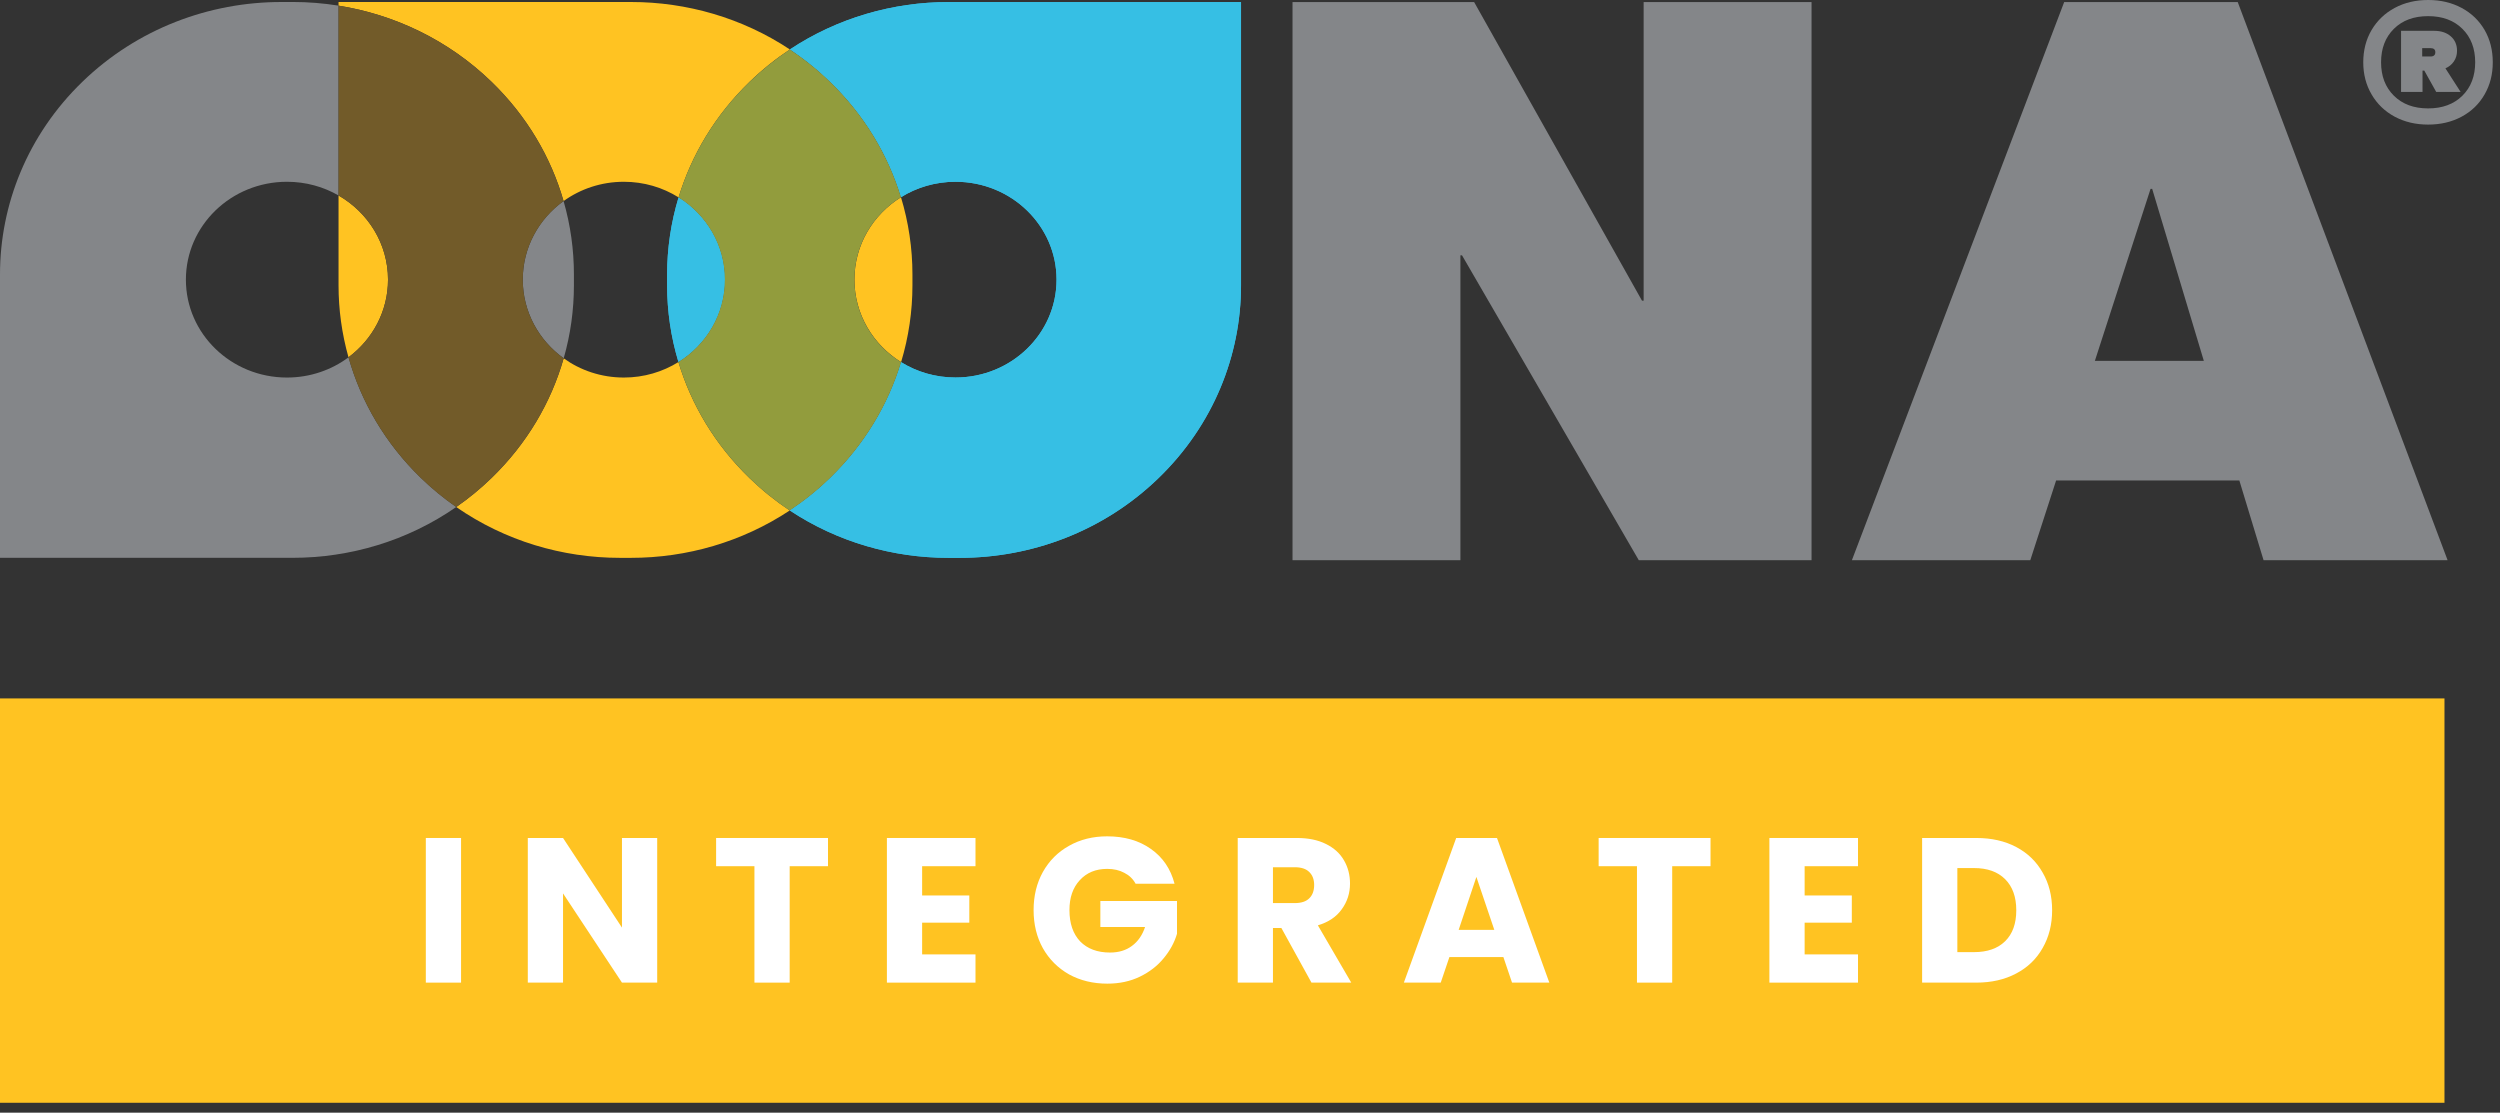 <svg xmlns="http://www.w3.org/2000/svg" width="182" height="81" viewBox="0 0 182 81" fill="none"><rect x="0" y="0" width="182" height="81" fill="#333333" stroke="none"/><rect y="50.845" width="177.958" height="29.437" fill="#FFC322"></rect><path d="M143.875 61.005C144.985 61.005 145.955 61.225 146.785 61.665C147.615 62.105 148.255 62.725 148.705 63.525C149.165 64.315 149.395 65.23 149.395 66.27C149.395 67.3 149.165 68.215 148.705 69.015C148.255 69.815 147.61 70.435 146.77 70.875C145.94 71.315 144.975 71.535 143.875 71.535H139.93V61.005H143.875ZM143.71 69.315C144.68 69.315 145.435 69.05 145.975 68.52C146.515 67.99 146.785 67.24 146.785 66.27C146.785 65.3 146.515 64.545 145.975 64.005C145.435 63.465 144.68 63.195 143.71 63.195H142.495V69.315H143.71Z" fill="white"></path><path d="M131.377 63.06V65.19H134.812V67.17H131.377V69.48H135.263V71.535H128.812V61.005H135.263V63.06H131.377Z" fill="white"></path><path d="M124.526 61.005V63.06H121.736V71.535H119.171V63.06H116.381V61.005H124.526Z" fill="white"></path><path d="M109.446 69.675H105.516L104.886 71.535H102.201L106.011 61.005H108.981L112.791 71.535H110.076L109.446 69.675ZM108.786 67.695L107.481 63.84L106.191 67.695H108.786Z" fill="white"></path><path d="M95.475 71.535L93.285 67.56H92.671V71.535H90.106V61.005H94.41C95.24 61.005 95.945 61.15 96.525 61.44C97.115 61.73 97.555 62.13 97.846 62.64C98.135 63.14 98.281 63.7 98.281 64.32C98.281 65.02 98.081 65.645 97.68 66.195C97.29 66.745 96.71 67.135 95.941 67.365L98.371 71.535H95.475ZM92.671 65.745H94.26C94.731 65.745 95.081 65.63 95.311 65.4C95.55 65.17 95.671 64.845 95.671 64.425C95.671 64.025 95.55 63.71 95.311 63.48C95.081 63.25 94.731 63.135 94.26 63.135H92.671V65.745Z" fill="white"></path><path d="M82.671 64.335C82.481 63.985 82.206 63.72 81.846 63.54C81.496 63.35 81.081 63.255 80.601 63.255C79.771 63.255 79.106 63.53 78.606 64.08C78.106 64.62 77.856 65.345 77.856 66.255C77.856 67.225 78.116 67.985 78.636 68.535C79.166 69.075 79.891 69.345 80.811 69.345C81.441 69.345 81.971 69.185 82.401 68.865C82.841 68.545 83.161 68.085 83.361 67.485H80.106V65.595H85.686V67.98C85.496 68.62 85.171 69.215 84.711 69.765C84.261 70.315 83.686 70.76 82.986 71.1C82.286 71.44 81.496 71.61 80.616 71.61C79.576 71.61 78.646 71.385 77.826 70.935C77.016 70.475 76.381 69.84 75.921 69.03C75.471 68.22 75.246 67.295 75.246 66.255C75.246 65.215 75.471 64.29 75.921 63.48C76.381 62.66 77.016 62.025 77.826 61.575C78.636 61.115 79.561 60.885 80.601 60.885C81.861 60.885 82.921 61.19 83.781 61.8C84.651 62.41 85.226 63.255 85.506 64.335H82.671Z" fill="white"></path><path d="M67.131 63.06V65.19H70.566V67.17H67.131V69.48H71.016V71.535H64.566V61.005H71.016V63.06H67.131Z" fill="white"></path><path d="M60.278 61.005V63.06H57.488V71.535H54.923V63.06H52.133V61.005H60.278Z" fill="white"></path><path d="M47.844 71.535H45.279L40.989 65.04V71.535H38.424V61.005H40.989L45.279 67.53V61.005H47.844V71.535Z" fill="white"></path><path d="M33.565 61.005V71.535H31V61.005H33.565Z" fill="white"></path><path d="M69.049 0.15C65.012 0.15 60.972 1.301 57.503 3.599C58.535 4.282 59.513 5.068 60.428 5.955C62.935 8.382 64.656 11.282 65.591 14.357C66.735 13.645 68.097 13.232 69.559 13.232C73.621 13.232 76.917 16.422 76.917 20.358C76.917 24.293 73.623 27.483 69.559 27.483C68.101 27.483 66.741 27.072 65.598 26.364C64.666 29.45 62.941 32.361 60.426 34.797C59.509 35.686 58.525 36.474 57.491 37.158C60.963 39.46 65.004 40.611 69.047 40.611H69.863C75.106 40.611 80.347 38.674 84.346 34.801C88.345 30.928 90.347 25.853 90.347 20.776V0.15H69.047H69.049ZM49.401 14.366C48.845 16.198 48.566 18.091 48.566 19.984V20.777C48.566 22.657 48.842 24.535 49.39 26.354C51.425 25.087 52.774 22.874 52.774 20.358C52.774 17.841 51.431 15.637 49.403 14.368" fill="#36BFE4"></path><path d="M69.049 0.15C65.012 0.15 60.972 1.301 57.503 3.599C58.535 4.282 59.513 5.068 60.428 5.955C62.935 8.382 64.656 11.282 65.591 14.357C66.735 13.645 68.097 13.232 69.559 13.232C73.621 13.232 76.917 16.422 76.917 20.358C76.917 24.293 73.623 27.483 69.559 27.483C68.101 27.483 66.741 27.072 65.598 26.364C64.666 29.45 62.941 32.361 60.426 34.797C59.509 35.686 58.525 36.474 57.491 37.158C60.963 39.46 65.004 40.611 69.047 40.611H69.863C75.106 40.611 80.347 38.674 84.346 34.801C88.345 30.928 90.347 25.853 90.347 20.776V0.15H69.047H69.049ZM49.401 14.366C48.845 16.198 48.566 18.091 48.566 19.984V20.777C48.566 22.657 48.842 24.535 49.39 26.354C51.425 25.087 52.774 22.874 52.774 20.358C52.774 17.841 51.431 15.637 49.403 14.368" fill="#36BFE4"></path><path d="M45.947 0.146H24.646V0.411C28.724 1.062 32.637 2.911 35.782 5.954C38.365 8.454 40.114 11.457 41.029 14.638C42.254 13.755 43.773 13.233 45.416 13.233C46.885 13.233 48.253 13.65 49.401 14.37C50.338 11.293 52.059 8.391 54.566 5.962C55.485 5.072 56.467 4.285 57.503 3.601C54.031 1.297 49.988 0.146 45.947 0.146ZM24.646 14.231V20.774C24.646 22.537 24.887 24.298 25.369 26.01C27.119 24.707 28.246 22.659 28.246 20.357C28.246 17.752 26.802 15.472 24.646 14.231ZM65.591 14.357C63.552 15.624 62.203 17.837 62.203 20.357C62.203 22.877 63.558 25.096 65.6 26.363C66.15 24.541 66.426 22.657 66.426 20.774V19.98C66.426 18.085 66.147 16.19 65.591 14.358M41.036 26.086C40.123 29.278 38.373 32.29 35.782 34.801C34.974 35.584 34.114 36.289 33.214 36.912C36.764 39.377 40.947 40.611 45.129 40.611H45.947C49.984 40.611 54.023 39.46 57.493 37.162C56.463 36.479 55.483 35.693 54.566 34.806C52.048 32.368 50.322 29.452 49.39 26.358C48.243 27.07 46.879 27.485 45.416 27.485C43.776 27.485 42.259 26.965 41.036 26.086Z" fill="#FFC322"></path><path d="M57.501 3.601C56.468 4.286 55.484 5.074 54.565 5.962C52.058 8.39 50.336 11.291 49.4 14.37C51.427 15.639 52.77 17.847 52.77 20.359C52.77 22.872 51.422 25.089 49.387 26.356C50.319 29.45 52.044 32.366 54.563 34.805C55.478 35.691 56.458 36.478 57.49 37.16C58.524 36.476 59.508 35.688 60.425 34.799C62.939 32.362 64.663 29.452 65.597 26.366C63.554 25.1 62.2 22.883 62.2 20.359C62.2 17.835 63.551 15.626 65.587 14.359C64.653 11.282 62.932 8.382 60.425 5.956C59.51 5.07 58.529 4.284 57.499 3.601" fill="#929C3D"></path><path d="M21.298 0.146H20.481C15.24 0.146 9.997 2.083 5.998 5.954C1.999 9.827 0 14.904 0 19.98V40.609H21.298C25.481 40.609 29.662 39.377 33.214 36.91C32.314 36.285 31.454 35.582 30.645 34.799C28.035 32.27 26.278 29.23 25.372 26.012C24.132 26.935 22.579 27.485 20.892 27.485C16.827 27.485 13.533 24.295 13.533 20.359C13.533 16.424 16.827 13.233 20.892 13.233C22.265 13.233 23.549 13.598 24.648 14.231V0.411C23.54 0.233 22.42 0.144 21.298 0.144M41.028 14.636C39.226 15.935 38.059 18.013 38.059 20.355C38.059 22.698 39.23 24.783 41.038 26.082C41.535 24.347 41.781 22.559 41.781 20.772V19.978C41.781 18.179 41.531 16.383 41.028 14.636Z" fill="#848689"></path><path d="M24.648 0.411V14.231C26.804 15.472 28.248 17.752 28.248 20.359C28.248 22.661 27.121 24.709 25.371 26.012C26.276 29.23 28.036 32.27 30.644 34.799C31.452 35.582 32.312 36.287 33.212 36.91C34.112 36.287 34.972 35.582 35.78 34.799C38.371 32.29 40.123 29.278 41.034 26.086C39.227 24.789 38.056 22.705 38.056 20.359C38.056 18.013 39.223 15.939 41.025 14.638C40.11 11.459 38.361 8.454 35.778 5.954C32.633 2.911 28.722 1.062 24.643 0.411" fill="#725B29"></path><path d="M94.096 0.15H107.316L119.538 21.89H119.657V0.15H131.88V40.782H119.303L106.435 18.589H106.318V40.782H94.096V0.15Z" fill="#848689"></path><path d="M160.439 26.271L156.679 13.751H156.56L152.506 26.271H160.439ZM150.274 0.151H162.907L178.185 40.783H164.788L163.024 34.978H149.685L147.805 40.783H134.818L150.272 0.151H150.274Z" fill="#848689"></path><path d="M179.208 0.577C179.923 0.962 180.479 1.497 180.878 2.183C181.275 2.87 181.474 3.653 181.474 4.535C181.474 5.418 181.275 6.184 180.878 6.876C180.481 7.568 179.925 8.108 179.208 8.493C178.493 8.878 177.68 9.07 176.77 9.07C175.861 9.07 175.047 8.878 174.332 8.493C173.617 8.108 173.056 7.57 172.653 6.876C172.247 6.184 172.045 5.403 172.045 4.535C172.045 3.667 172.247 2.87 172.653 2.183C173.058 1.499 173.617 0.962 174.332 0.577C175.047 0.192 175.861 0 176.77 0C177.68 0 178.493 0.192 179.208 0.577ZM179.262 6.968C179.883 6.352 180.194 5.542 180.194 4.533C180.194 3.525 179.883 2.714 179.262 2.098C178.641 1.482 177.809 1.175 176.768 1.175C175.727 1.175 174.896 1.482 174.275 2.098C173.654 2.714 173.342 3.525 173.342 4.533C173.342 5.542 173.652 6.352 174.275 6.968C174.896 7.584 175.727 7.892 176.768 7.892C177.809 7.892 178.639 7.584 179.262 6.968ZM178.644 4.47C178.493 4.694 178.287 4.863 178.027 4.974L179.134 6.694H177.357L176.489 5.14H176.359V6.694H174.798V2.244H177.204C177.71 2.244 178.113 2.378 178.417 2.644C178.721 2.911 178.872 3.26 178.872 3.693C178.872 3.987 178.795 4.247 178.644 4.47ZM176.336 4.113H176.944C177.175 4.113 177.292 4.008 177.292 3.799C177.292 3.603 177.175 3.505 176.944 3.505H176.336V4.113Z" fill="#848689"></path></svg>